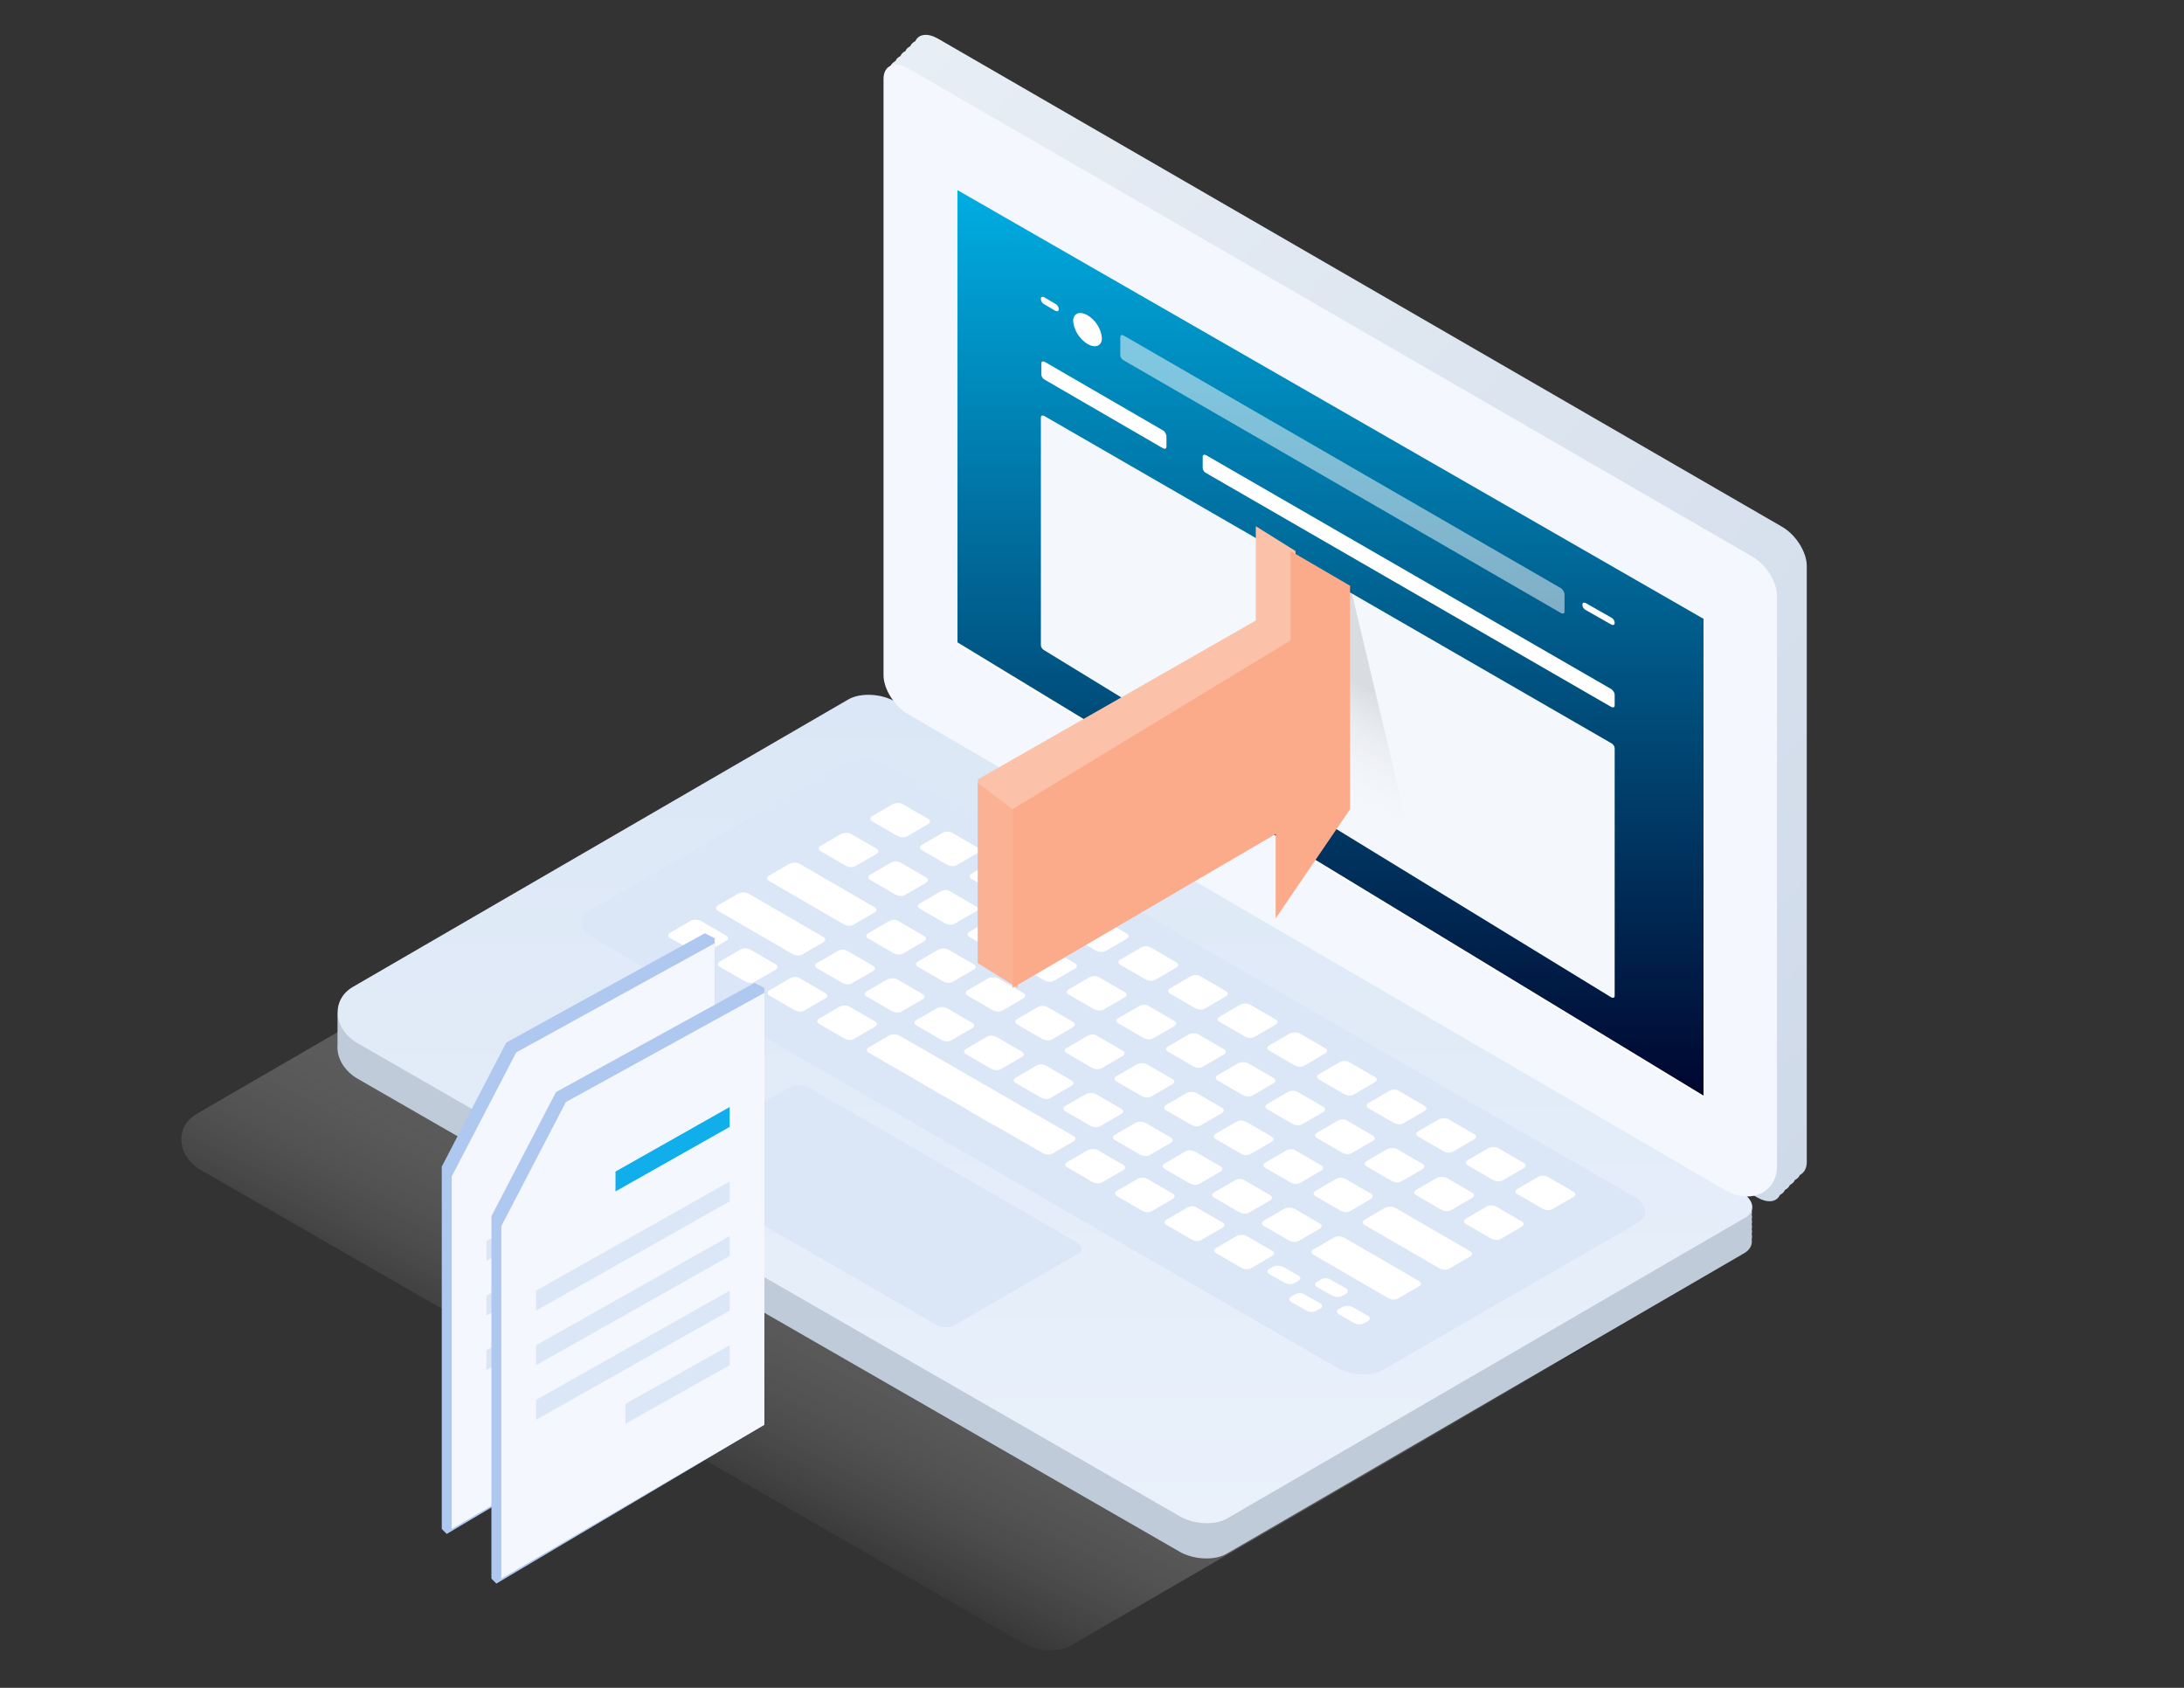 <?xml version="1.0" encoding="utf-8"?>
<!-- Generator: Adobe Illustrator 21.1.0, SVG Export Plug-In . SVG Version: 6.00 Build 0)  -->
<svg version="1.1" id="step_2_illustration" xmlns="http://www.w3.org/2000/svg" xmlns:xlink="http://www.w3.org/1999/xlink"
	 x="0px" y="0px" viewBox="0 0 440 340" style="enable-background:new 0 0 440 340;" xml:space="preserve">
<rect x="0" y="0" width="440" height="340" fill="#333333" stroke="none"/>
<style type="text/css">
	.st0{fill:url(#SVGID_1_);}
	.st1{fill:url(#SVGID_2_);}
	.st2{fill:none;enable-background:new    ;}
	.st3{fill:#BFCBD9;}
	.st4{fill:url(#SVGID_3_);}
	.st5{fill:url(#SVGID_4_);}
	.st6{fill:#F4F7FD;}
	.st7{fill:#FFFFFF;}
	.st8{fill:#DBE6F7;}
	.st9{fill:url(#SVGID_5_);}
	.st10{opacity:0.5;fill:#FFFFFF;enable-background:new    ;}
	.st11{fill:#F4F7FC;}
	.st12{fill:#FCC1A9;}
	.st13{fill:#FBB294;}
	.st14{fill:#FBAB8A;}
	.st15{fill:#FBAB8A;enable-background:new    ;}
	.st16{fill:#AFC8F0;}
	.st17{fill:#10AEEB;}
	.st18{opacity:0.11;fill:url(#SVGID_6_);}
</style>
<linearGradient id="SVGID_1_" gradientUnits="userSpaceOnUse" x1="149.851" y1="305.647" x2="248.288" y2="113.348">
	<stop  offset="0" style="stop-color:#FFFFFF;stop-opacity:0"/>
	<stop  offset="0.589" style="stop-color:#000000"/>
</linearGradient>
<path class="st0" d="M319.2,265.7l-170.4-98.8c-2.8-1.6-7-1.8-9.4-0.4l-99.8,57.9c-4.3,2.5-4.1,8.2,0.7,11.2l166,95.5
	c2.8,1.6,7,1.8,9.4,0.4L319.9,271C322.3,269.8,322,267.3,319.2,265.7z"/>
<linearGradient id="SVGID_2_" gradientUnits="userSpaceOnUse" x1="210.524" y1="200.036" x2="210.524" y2="33.164" gradientTransform="matrix(1 0 0 -1 0 340)">
	<stop  offset="0" style="stop-color:#000000;stop-opacity:0"/>
	<stop  offset="1" style="stop-color:#EAF1FB"/>
</linearGradient>
<path class="st1" d="M350.7,240.1l-170.4-98.8c-2.8-1.6-7-1.8-9.4-0.4l-99.8,57.9c-4.3,2.5-4.1,8.2,0.7,11.2l166,95.5
	c2.8,1.6,7,1.8,9.4,0.4l104.2-60.5C353.8,244.2,353.5,241.7,350.7,240.1z"/>
<path class="st2" d="M0,0"/>
<path class="st3" d="M352.9,244.7c0.3-1.2-0.5-2.6-2.2-3.6l-170.4-98.8c-2.8-1.6-7-1.8-9.4-0.4l-99.8,57.9c-2.2,1.3-3.2,3.4-3.1,5.6
	c0,0.3,0,0.7,0,1s0,0.7,0,1s0,0.7,0,1s0,0.7,0,1s0,0.7,0,1c-0.2,2.4,1,4.9,3.7,6.7l166,95.5c2.8,1.6,7,1.8,9.4,0.4l104.2-60.5
	c1.3-0.7,1.8-1.8,1.6-2.9c0.1-0.3,0.1-0.7,0-1c0.1-0.3,0.1-0.7,0-1c0.1-0.3,0.1-0.7,0-1c0.1-0.3,0.1-0.7,0-1
	C353,245.4,353,245,352.9,244.7z"/>
<linearGradient id="SVGID_3_" gradientUnits="userSpaceOnUse" x1="210.524" y1="200.036" x2="210.524" y2="33.164" gradientTransform="matrix(1 0 0 -1 0 340)">
	<stop  offset="0" style="stop-color:#DBE7F6"/>
	<stop  offset="1" style="stop-color:#EAF1FB"/>
</linearGradient>
<path class="st4" d="M350.7,240.1l-170.4-98.8c-2.8-1.6-7-1.8-9.4-0.4l-99.8,57.9c-4.3,2.5-4.1,8.2,0.7,11.2l166,95.5
	c2.8,1.6,7,1.8,9.4,0.4l104.2-60.5C353.8,244.2,353.5,241.7,350.7,240.1z"/>
<linearGradient id="SVGID_4_" gradientUnits="userSpaceOnUse" x1="376.296" y1="117.776" x2="166.704" y2="313.224" gradientTransform="matrix(1 0 0 -1 0 340)">
	<stop  offset="0" style="stop-color:#CFDAE9"/>
	<stop  offset="1" style="stop-color:#E8EEF5"/>
</linearGradient>
<path class="st5" d="M359,106.1L189,7.8c-2.1-1.2-3.9-1-4.6,0.5c-0.4,0.2-0.8,0.5-1,1c-0.4,0.2-0.8,0.5-1,1c-0.4,0.2-0.8,0.5-1,1
	c-0.4,0.2-0.8,0.5-1,1c-0.8,0.4-1.4,1.3-1.4,2.6V135c0,2.8,2.2,6.3,5,7.9l170,98.3c2.1,1.2,3.9,1,4.6-0.5c0.4-0.2,0.8-0.5,1-1
	c0.4-0.2,0.8-0.5,1-1c0.4-0.2,0.8-0.5,1-1c0.4-0.2,0.8-0.5,1-1c0.8-0.4,1.4-1.3,1.4-2.6V114C364,111.2,361.8,107.7,359,106.1z"/>
<path id="top_screen" class="st6" d="M353,112.1L183,13.8c-2.8-1.6-5-0.6-5,2.1V136c0,2.8,2.2,6.3,5,7.9L348,240c5,2.6,10,0,10-5
	V120C358,117.2,355.8,113.7,353,112.1z"/>
<path id="screen" class="st7" d="M193,39v91l150,91v-96L193,39z"/>
<path id="Rounded_Rectangle_2" class="st8" d="M179.1,154.4l150,86.6c2.8,1.6,3.1,4,0.7,5.4l-51.1,29.5c-2.4,1.4-6.6,1.2-9.3-0.4
	l-150-86.6c-2.8-1.6-3.1-4-0.7-5.4l51.1-29.5C172.2,152.6,176.4,152.8,179.1,154.4z M163,219.1l54,31.2c1.1,0.6,1.2,1.6,0.3,2.2
	L192.2,267c-1.2,0.5-2.6,0.5-3.7-0.2l-54-31.2c-1.1-0.6-1.2-1.6-0.3-2.2l25.1-14.5C160.5,218.4,161.9,218.5,163,219.1L163,219.1z"/>
<path id="Rounded_Rectangle_4" class="st8" d="M182.1,163.1l5,2.9c0.6,0.3,0.6,0.8,0.1,1.1l-4.3,2.5c-0.6,0.3-1.3,0.2-1.9-0.1
	l-5-2.9c-0.6-0.3-0.6-0.8-0.1-1.1l4.3-2.5C180.8,162.8,181.5,162.8,182.1,163.1z M192.1,168.9l5,2.9c0.6,0.3,0.6,0.8,0.1,1.1
	l-4.3,2.5c-0.6,0.3-1.3,0.2-1.9-0.1l-5-2.9c-0.6-0.3-0.6-0.8-0.1-1.1l4.3-2.5C190.8,168.5,191.5,168.6,192.1,168.9L192.1,168.9z
	 M202.1,174.6l5,2.9c0.6,0.3,0.6,0.8,0.1,1.1l-4.3,2.5c-0.6,0.3-1.3,0.2-1.9-0.1l-5-2.9c-0.6-0.3-0.6-0.8-0.1-1.1l4.3-2.5
	C200.8,174.3,201.5,174.3,202.1,174.6L202.1,174.6z M212.1,180.4l5,2.9c0.6,0.3,0.6,0.8,0.1,1.1l-4.3,2.5c-0.6,0.3-1.3,0.2-1.9-0.1
	l-5-2.9c-0.6-0.3-0.6-0.8-0.1-1.1l4.3-2.5C210.8,180.1,211.5,180.1,212.1,180.4L212.1,180.4z M222.1,186.2l5,2.9
	c0.6,0.3,0.6,0.8,0.1,1.1l-4.3,2.5c-0.6,0.3-1.3,0.2-1.9-0.1l-5-2.9c-0.6-0.3-0.6-0.8-0.1-1.1l4.3-2.5
	C220.8,185.8,221.5,185.9,222.1,186.2L222.1,186.2z M232.1,192l5,2.9c0.6,0.3,0.6,0.8,0.1,1.1l-4.3,2.5c-0.6,0.3-1.3,0.2-1.9-0.1
	l-5-2.9c-0.6-0.3-0.6-0.8-0.1-1.1l4.3-2.5C230.8,191.6,231.5,191.6,232.1,192L232.1,192z M242.1,197.7l5,2.9
	c0.6,0.3,0.6,0.8,0.1,1.1l-4.3,2.5c-0.6,0.3-1.3,0.2-1.9-0.1l-5-2.9c-0.6-0.3-0.6-0.8-0.1-1.1l4.3-2.5
	C240.8,197.4,241.5,197.4,242.1,197.7L242.1,197.7z M252.1,203.5l5,2.9c0.6,0.3,0.6,0.8,0.1,1.1l-4.3,2.5c-0.6,0.3-1.3,0.2-1.9-0.1
	l-5-2.9c-0.6-0.3-0.6-0.8-0.1-1.1l4.3-2.5C250.8,203.2,251.5,203.2,252.1,203.5L252.1,203.5z M262.1,209.3l5,2.9
	c0.6,0.3,0.6,0.8,0.1,1.1l-4.3,2.5c-0.6,0.3-1.3,0.2-1.9-0.1l-5-2.9c-0.6-0.3-0.6-0.8-0.1-1.1l4.3-2.5
	C260.8,208.9,261.5,209,262.1,209.3L262.1,209.3z M272.1,215.1l5,2.9c0.6,0.3,0.6,0.8,0.1,1.1l-4.3,2.5c-0.6,0.3-1.3,0.2-1.9-0.1
	l-5-2.9c-0.6-0.3-0.6-0.8-0.1-1.1l4.3-2.5C270.8,214.7,271.5,214.7,272.1,215.1L272.1,215.1z M282.1,220.8l5,2.9
	c0.6,0.3,0.6,0.8,0.1,1.1l-4.3,2.5c-0.6,0.3-1.3,0.2-1.9-0.1l-5-2.9c-0.6-0.3-0.6-0.8-0.1-1.1l4.3-2.5
	C280.8,220.5,281.5,220.5,282.1,220.8L282.1,220.8z M292.1,226.6l5,2.9c0.6,0.3,0.6,0.8,0.1,1.1l-4.3,2.5c-0.6,0.3-1.3,0.2-1.9-0.1
	l-5-2.9c-0.6-0.3-0.6-0.8-0.1-1.1l4.3-2.5C290.8,226.3,291.5,226.3,292.1,226.6L292.1,226.6z M302.1,232.4l5,2.9
	c0.6,0.3,0.6,0.8,0.1,1.1l-4.3,2.5c-0.6,0.3-1.3,0.2-1.9-0.1l-5-2.9c-0.6-0.3-0.6-0.8-0.1-1.1l4.3-2.5
	C300.8,232,301.5,232.1,302.1,232.4L302.1,232.4z M312.1,238.2l5,2.9c0.6,0.3,0.6,0.8,0.1,1.1l-4.3,2.5c-0.6,0.3-1.3,0.2-1.9-0.1
	l-5-2.9c-0.6-0.3-0.6-0.8-0.1-1.1l4.3-2.5C310.8,237.8,311.5,237.8,312.1,238.2L312.1,238.2z M171.7,169.1l5,2.9
	c0.6,0.3,0.6,0.8,0.1,1.1l-4.3,2.5c-0.6,0.3-1.3,0.2-1.9-0.1l-5-2.9c-0.6-0.3-0.6-0.8-0.1-1.1l4.3-2.5
	C170.4,168.8,171.1,168.8,171.7,169.1z M181.7,174.9l5,2.9c0.6,0.3,0.6,0.8,0.1,1.1l-4.3,2.5c-0.6,0.3-1.3,0.2-1.9-0.1l-5-2.9
	c-0.6-0.3-0.6-0.8-0.1-1.1l4.3-2.5C180.4,174.5,181.1,174.6,181.7,174.9L181.7,174.9z M191.7,180.6l5,2.9c0.6,0.3,0.6,0.8,0.1,1.1
	l-4.3,2.5c-0.6,0.3-1.3,0.2-1.9-0.1l-5-2.9c-0.6-0.3-0.6-0.8-0.1-1.1l4.3-2.5C190.4,180.3,191.1,180.3,191.7,180.6L191.7,180.6z
	 M201.7,186.4l5,2.9c0.6,0.3,0.6,0.8,0.1,1.1l-4.3,2.5c-0.6,0.3-1.3,0.2-1.9-0.1l-5-2.9c-0.6-0.3-0.6-0.8-0.1-1.1l4.3-2.5
	C200.4,186.1,201.1,186.1,201.7,186.4L201.7,186.4z M211.7,192.2l5,2.9c0.6,0.3,0.6,0.8,0.1,1.1l-4.3,2.5c-0.6,0.3-1.3,0.2-1.9-0.1
	l-5-2.9c-0.6-0.3-0.6-0.8-0.1-1.1l4.3-2.5C210.4,191.8,211.1,191.9,211.7,192.2L211.7,192.2z M221.7,198l5,2.9
	c0.6,0.3,0.6,0.8,0.1,1.1l-4.3,2.5c-0.6,0.3-1.3,0.2-1.9-0.1l-5-2.9c-0.6-0.3-0.6-0.8-0.1-1.1l4.3-2.5
	C220.4,197.6,221.1,197.6,221.7,198L221.7,198z M231.7,203.7l5,2.9c0.6,0.3,0.6,0.8,0.1,1.1l-4.3,2.5c-0.6,0.3-1.3,0.2-1.9-0.1
	l-5-2.9c-0.6-0.3-0.6-0.8-0.1-1.1l4.3-2.5C230.4,203.4,231.1,203.4,231.7,203.7L231.7,203.7z M241.7,209.5l5,2.9
	c0.6,0.3,0.6,0.8,0.1,1.1l-4.3,2.5c-0.6,0.3-1.3,0.2-1.9-0.1l-5-2.9c-0.6-0.3-0.6-0.8-0.1-1.1l4.3-2.5
	C240.4,209.2,241.1,209.2,241.7,209.5L241.7,209.5z M251.7,215.3l5,2.9c0.6,0.3,0.6,0.8,0.1,1.1l-4.3,2.5c-0.6,0.3-1.3,0.2-1.9-0.1
	l-5-2.9c-0.6-0.3-0.6-0.8-0.1-1.1l4.3-2.5C250.4,214.9,251.1,215,251.7,215.3L251.7,215.3z M261.7,221.1l5,2.9
	c0.6,0.3,0.6,0.8,0.1,1.1l-4.3,2.5c-0.6,0.3-1.3,0.2-1.9-0.1l-5-2.9c-0.6-0.3-0.6-0.8-0.1-1.1l4.3-2.5
	C260.4,220.7,261.1,220.7,261.7,221.1L261.7,221.1z M271.7,226.8l5,2.9c0.6,0.3,0.6,0.8,0.1,1.1l-4.3,2.5c-0.6,0.3-1.3,0.2-1.9-0.1
	l-5-2.9c-0.6-0.3-0.6-0.8-0.1-1.1l4.3-2.5C270.4,226.5,271.1,226.5,271.7,226.8L271.7,226.8z M281.7,232.6l5,2.9
	c0.6,0.3,0.6,0.8,0.1,1.1l-4.3,2.5c-0.6,0.3-1.3,0.2-1.9-0.1l-5-2.9c-0.6-0.3-0.6-0.8-0.1-1.1l4.3-2.5
	C280.4,232.3,281.1,232.3,281.7,232.6L281.7,232.6z M291.7,238.4l5,2.9c0.6,0.3,0.6,0.8,0.1,1.1l-4.3,2.5c-0.6,0.3-1.3,0.2-1.9-0.1
	l-5-2.9c-0.6-0.3-0.6-0.8-0.1-1.1l4.3-2.5C290.4,238,291.1,238.1,291.7,238.4L291.7,238.4z M301.7,244.2l5,2.9
	c0.6,0.3,0.6,0.8,0.1,1.1l-4.3,2.5c-0.6,0.3-1.3,0.2-1.9-0.1l-5-2.9c-0.6-0.3-0.6-0.8-0.1-1.1l4.3-2.5
	C300.4,243.8,301.1,243.8,301.7,244.2L301.7,244.2z M161.3,175.1l15,8.7c0.6,0.3,0.6,0.8,0.1,1.1l-4.3,2.5c-0.6,0.3-1.3,0.2-1.9-0.1
	l-15-8.7c-0.6-0.3-0.6-0.8-0.1-1.1l4.3-2.5C160,174.8,160.7,174.8,161.3,175.1z M171.3,180.9l5,2.9c0.6,0.3,0.6,0.8,0.1,1.1
	l-4.3,2.5c-0.6,0.3-1.3,0.2-1.9-0.1l-5-2.9c-0.6-0.3-0.6-0.8-0.1-1.1l4.3-2.5C170,180.5,170.7,180.6,171.3,180.9L171.3,180.9z
	 M181.3,186.6l5,2.9c0.6,0.3,0.6,0.8,0.1,1.1l-4.3,2.5c-0.6,0.3-1.3,0.2-1.9-0.1l-5-2.9c-0.6-0.3-0.6-0.8-0.1-1.1l4.3-2.5
	C180,186.3,180.7,186.3,181.3,186.6L181.3,186.6z M191.3,192.4l5,2.9c0.6,0.3,0.6,0.8,0.1,1.1l-4.3,2.5c-0.6,0.3-1.3,0.2-1.9-0.1
	l-5-2.9c-0.6-0.3-0.6-0.8-0.1-1.1l4.3-2.5C190,192.1,190.7,192.1,191.3,192.4L191.3,192.4z M201.3,198.2l5,2.9
	c0.6,0.3,0.6,0.8,0.1,1.1l-4.3,2.5c-0.6,0.3-1.3,0.2-1.9-0.1l-5-2.9c-0.6-0.3-0.6-0.8-0.1-1.1l4.3-2.5
	C200,197.8,200.7,197.9,201.3,198.2L201.3,198.2z M211.3,204l5,2.9c0.6,0.3,0.6,0.8,0.1,1.1l-4.3,2.5c-0.6,0.3-1.3,0.2-1.9-0.1
	l-5-2.9c-0.6-0.3-0.6-0.8-0.1-1.1l4.3-2.5C210,203.6,210.7,203.6,211.3,204L211.3,204z M221.3,209.7l5,2.9c0.6,0.3,0.6,0.8,0.1,1.1
	l-4.3,2.5c-0.6,0.3-1.3,0.2-1.9-0.1l-5-2.9c-0.6-0.3-0.6-0.8-0.1-1.1l4.3-2.5C220,209.4,220.7,209.4,221.3,209.7L221.3,209.7z
	 M231.3,215.5l5,2.9c0.6,0.3,0.6,0.8,0.1,1.1l-4.3,2.5c-0.6,0.3-1.3,0.2-1.9-0.1l-5-2.9c-0.6-0.3-0.6-0.8-0.1-1.1l4.3-2.5
	C230,215.2,230.7,215.2,231.3,215.5L231.3,215.5z M241.3,221.3l5,2.9c0.6,0.3,0.6,0.8,0.1,1.1l-4.3,2.5c-0.6,0.3-1.3,0.2-1.9-0.1
	l-5-2.9c-0.6-0.3-0.6-0.8-0.1-1.1l4.3-2.5C240,220.9,240.7,221,241.3,221.3L241.3,221.3z M251.3,227.1l5,2.9
	c0.6,0.3,0.6,0.8,0.1,1.1l-4.3,2.5c-0.6,0.3-1.3,0.2-1.9-0.1l-5-2.9c-0.6-0.3-0.6-0.8-0.1-1.1l4.3-2.5
	C250,226.7,250.7,226.7,251.3,227.1L251.3,227.1z M261.3,232.8l5,2.9c0.6,0.3,0.6,0.8,0.1,1.1l-4.3,2.5c-0.6,0.3-1.3,0.2-1.9-0.1
	l-5-2.9c-0.6-0.3-0.6-0.8-0.1-1.1l4.3-2.5C260,232.5,260.7,232.5,261.3,232.8L261.3,232.8z M271.3,238.6l5,2.9
	c0.6,0.3,0.6,0.8,0.1,1.1l-4.3,2.5c-0.6,0.3-1.3,0.2-1.9-0.1l-5-2.9c-0.6-0.3-0.6-0.8-0.1-1.1l4.3-2.5
	C270,238.3,270.7,238.3,271.3,238.6L271.3,238.6z M281.3,244.4l5,2.9c0.6,0.3,0.6,0.8,0.1,1.1l-4.3,2.5c-0.6,0.3-1.3,0.2-1.9-0.1
	l-5-2.9c-0.6-0.3-0.6-0.8-0.1-1.1l4.3-2.5C280,244,280.7,244.1,281.3,244.4L281.3,244.4z M281.3,244.4l15,8.7
	c0.6,0.3,0.6,0.8,0.1,1.1l-4.3,2.5c-0.6,0.3-1.3,0.2-1.9-0.1l-15-8.7c-0.6-0.3-0.6-0.8-0.1-1.1l4.3-2.5
	C280,244,280.7,244.1,281.3,244.4L281.3,244.4z M150.9,181.1l15,8.7c0.6,0.3,0.6,0.8,0.1,1.1l-4.3,2.5c-0.6,0.3-1.3,0.2-1.9-0.1
	l-15-8.7c-0.6-0.3-0.6-0.8-0.1-1.1l4.3-2.5C149.6,180.8,150.3,180.8,150.9,181.1z M160.9,186.9l5,2.9c0.6,0.3,0.6,0.8,0.1,1.1
	l-4.3,2.5c-0.6,0.3-1.3,0.2-1.9-0.1l-5-2.9c-0.6-0.3-0.6-0.8-0.1-1.1l4.3-2.5C159.6,186.5,160.3,186.6,160.9,186.9L160.9,186.9z
	 M170.9,192.6l5,2.9c0.6,0.3,0.6,0.8,0.1,1.1l-4.3,2.5c-0.6,0.3-1.3,0.2-1.9-0.1l-5-2.9c-0.6-0.3-0.6-0.8-0.1-1.1l4.3-2.5
	C169.6,192.3,170.3,192.3,170.9,192.6L170.9,192.6z M180.9,198.4l5,2.9c0.6,0.3,0.6,0.8,0.1,1.1l-4.3,2.5c-0.6,0.3-1.3,0.2-1.9-0.1
	l-5-2.9c-0.6-0.3-0.6-0.8-0.1-1.1l4.3-2.5C179.6,198.1,180.3,198.1,180.9,198.4L180.9,198.4z M190.9,204.2l5,2.9
	c0.6,0.3,0.6,0.8,0.1,1.1l-4.3,2.5c-0.6,0.3-1.3,0.2-1.9-0.1l-5-2.9c-0.6-0.3-0.6-0.8-0.1-1.1l4.3-2.5
	C189.6,203.8,190.3,203.9,190.9,204.2L190.9,204.2z M200.9,210l5,2.9c0.6,0.3,0.6,0.8,0.1,1.1l-4.3,2.5c-0.6,0.3-1.3,0.2-1.9-0.1
	l-5-2.9c-0.6-0.3-0.6-0.8-0.1-1.1l4.3-2.5C199.6,209.6,200.3,209.6,200.9,210L200.9,210z M210.9,215.7l5,2.9
	c0.6,0.3,0.6,0.8,0.1,1.1l-4.3,2.5c-0.6,0.3-1.3,0.2-1.9-0.1l-5-2.9c-0.6-0.3-0.6-0.8-0.1-1.1l4.3-2.5
	C209.6,215.4,210.3,215.4,210.9,215.7L210.9,215.7z M220.9,221.5l5,2.9c0.6,0.3,0.6,0.8,0.1,1.1l-4.3,2.5c-0.6,0.3-1.3,0.2-1.9-0.1
	l-5-2.9c-0.6-0.3-0.6-0.8-0.1-1.1l4.3-2.5C219.6,221.2,220.3,221.2,220.9,221.5L220.9,221.5z M230.9,227.3l5,2.9
	c0.6,0.3,0.6,0.8,0.1,1.1l-4.3,2.5c-0.6,0.3-1.3,0.2-1.9-0.1l-5-2.9c-0.6-0.3-0.6-0.8-0.1-1.1l4.3-2.5
	C229.6,226.9,230.3,227,230.9,227.3L230.9,227.3z M240.9,233.1l5,2.9c0.6,0.3,0.6,0.8,0.1,1.1l-4.3,2.5c-0.6,0.3-1.3,0.2-1.9-0.1
	l-5-2.9c-0.6-0.3-0.6-0.8-0.1-1.1l4.3-2.5C239.6,232.7,240.3,232.7,240.9,233.1L240.9,233.1z M250.9,238.8l5,2.9
	c0.6,0.3,0.6,0.8,0.1,1.1l-4.3,2.5c-0.6,0.3-1.3,0.2-1.9-0.1l-5-2.9c-0.6-0.3-0.6-0.8-0.1-1.1l4.3-2.5
	C249.6,238.5,250.3,238.5,250.9,238.8L250.9,238.8z M260.9,244.6l5,2.9c0.6,0.3,0.6,0.8,0.1,1.1l-4.3,2.5c-0.6,0.3-1.3,0.2-1.9-0.1
	l-5-2.9c-0.6-0.3-0.6-0.8-0.1-1.1l4.3-2.5C259.6,244.3,260.3,244.3,260.9,244.6L260.9,244.6z M270.9,250.4l5,2.9
	c0.6,0.3,0.6,0.8,0.1,1.1l-4.3,2.5c-0.6,0.3-1.3,0.2-1.9-0.1l-5-2.9c-0.6-0.3-0.6-0.8-0.1-1.1l4.3-2.5
	C269.6,250,270.3,250.1,270.9,250.4L270.9,250.4z M270.9,250.4l15,8.7c0.6,0.3,0.6,0.8,0.1,1.1l-4.3,2.5c-0.6,0.3-1.3,0.2-1.9-0.1
	l-15-8.7c-0.6-0.3-0.6-0.8-0.1-1.1l4.3-2.5C269.6,250,270.3,250.1,270.9,250.4L270.9,250.4z M141.4,186.6l5,2.9
	c0.6,0.3,0.6,0.8,0.1,1.1l-4.3,2.5c-0.6,0.3-1.3,0.2-1.9-0.1l-5-2.9c-0.6-0.3-0.6-0.8-0.1-1.1l4.3-2.5
	C140.1,186.3,140.8,186.3,141.4,186.6z M151.4,192.4l5,2.9c0.6,0.3,0.6,0.8,0.1,1.1l-4.3,2.5c-0.6,0.3-1.3,0.2-1.9-0.1l-5-2.9
	c-0.6-0.3-0.6-0.8-0.1-1.1l4.3-2.5C150.1,192,150.8,192.1,151.4,192.4L151.4,192.4z M161.4,198.1l5,2.9c0.6,0.3,0.6,0.8,0.1,1.1
	l-4.3,2.5c-0.6,0.3-1.3,0.2-1.9-0.1l-5-2.9c-0.6-0.3-0.6-0.8-0.1-1.1l4.3-2.5C160.1,197.8,160.8,197.8,161.4,198.1L161.4,198.1z
	 M171.4,203.9l5,2.9c0.6,0.3,0.6,0.8,0.1,1.1l-4.3,2.5c-0.6,0.3-1.3,0.2-1.9-0.1l-5-2.9c-0.6-0.3-0.6-0.8-0.1-1.1l4.3-2.5
	C170.1,203.6,170.8,203.6,171.4,203.9L171.4,203.9z M181.4,209.7l35,20.2c0.6,0.3,0.6,0.8,0.1,1.1l-4.3,2.5
	c-0.6,0.3-1.3,0.2-1.9-0.1l-35-20.2c-0.6-0.3-0.6-0.8-0.1-1.1l4.3-2.5C180.1,209.3,180.8,209.4,181.4,209.7L181.4,209.7z
	 M191.4,215.5l5,2.9c0.6,0.3,0.6,0.8,0.1,1.1l-4.3,2.5c-0.6,0.3-1.3,0.2-1.9-0.1l-5-2.9c-0.6-0.3-0.6-0.8-0.1-1.1l4.3-2.5
	C190.1,215.1,190.8,215.1,191.4,215.5L191.4,215.5z M201.4,221.2l5,2.9c0.6,0.3,0.6,0.8,0.1,1.1l-4.3,2.5c-0.6,0.3-1.3,0.2-1.9-0.1
	l-5-2.9c-0.6-0.3-0.6-0.8-0.1-1.1l4.3-2.5C200.1,220.9,200.8,220.9,201.4,221.2L201.4,221.2z M211.4,227l5,2.9
	c0.6,0.3,0.6,0.8,0.1,1.1l-4.3,2.5c-0.6,0.3-1.3,0.2-1.9-0.1l-5-2.9c-0.6-0.3-0.6-0.8-0.1-1.1l4.3-2.5
	C210.1,226.7,210.8,226.7,211.4,227L211.4,227z M221.4,232.8l5,2.9c0.6,0.3,0.6,0.8,0.1,1.1l-4.3,2.5c-0.6,0.3-1.3,0.2-1.9-0.1
	l-5-2.9c-0.6-0.3-0.6-0.8-0.1-1.1l4.3-2.5C220.1,232.4,220.8,232.5,221.4,232.8L221.4,232.8z M231.4,238.6l5,2.9
	c0.6,0.3,0.6,0.8,0.1,1.1l-4.3,2.5c-0.6,0.3-1.3,0.2-1.9-0.1l-5-2.9c-0.6-0.3-0.6-0.8-0.1-1.1l4.3-2.5
	C230.1,238.2,230.8,238.2,231.4,238.6L231.4,238.6z M241.4,244.3l5,2.9c0.6,0.3,0.6,0.8,0.1,1.1l-4.3,2.5c-0.6,0.3-1.3,0.2-1.9-0.1
	l-5-2.9c-0.6-0.3-0.6-0.8-0.1-1.1l4.3-2.5C240.1,244,240.8,244,241.4,244.3L241.4,244.3z M251.4,250.1l5,2.9
	c0.6,0.3,0.6,0.8,0.1,1.1l-4.3,2.5c-0.6,0.3-1.3,0.2-1.9-0.1l-5-2.9c-0.6-0.3-0.6-0.8-0.1-1.1l4.3-2.5
	C250.1,249.8,250.8,249.8,251.4,250.1L251.4,250.1z M268.2,258.8l3,1.7c0.6,0.3,0.6,0.8,0.1,1.1l-0.9,0.5c-0.6,0.3-1.3,0.2-1.9-0.1
	l-3-1.7c-0.6-0.3-0.6-0.8-0.1-1.1l0.9-0.5C267,258.5,267.7,258.5,268.2,258.8L268.2,258.8z M263,261.8l3,1.7
	c0.6,0.3,0.6,0.8,0.1,1.1l-0.9,0.5c-0.6,0.3-1.3,0.2-1.9-0.1l-3-1.7c-0.6-0.3-0.6-0.8-0.1-1.1l0.9-0.5
	C261.8,261.5,262.5,261.5,263,261.8L263,261.8z M258.6,256.3l3,1.7c0.6,0.3,0.6,0.8,0.1,1.1l-0.9,0.5c-0.6,0.3-1.3,0.2-1.9-0.1
	l-3-1.7c-0.6-0.3-0.6-0.8-0.1-1.1l0.9-0.5C257.4,256,258.1,256,258.6,256.3L258.6,256.3z M272.6,264.4l3,1.7
	c0.6,0.3,0.6,0.8,0.1,1.1l-0.9,0.5c-0.6,0.3-1.3,0.2-1.9-0.1l-3-1.7c-0.6-0.3-0.6-0.8-0.1-1.1l0.9-0.5
	C271.4,264,272.1,264.1,272.6,264.4L272.6,264.4z"/>
<path id="Rounded_Rectangle_4-2" class="st7" d="M181.9,162l5,2.9c0.6,0.3,0.6,0.8,0.1,1.1l-4.3,2.5c-0.6,0.3-1.3,0.2-1.9-0.1
	l-5-2.9c-0.6-0.3-0.6-0.8-0.1-1.1l4.3-2.5C180.7,161.7,181.4,161.7,181.9,162z M191.9,167.8l5,2.9c0.6,0.3,0.6,0.8,0.1,1.1l-4.3,2.5
	c-0.6,0.3-1.3,0.2-1.9-0.1l-5-2.9c-0.6-0.3-0.6-0.8-0.1-1.1l4.3-2.5C190.7,167.4,191.4,167.5,191.9,167.8L191.9,167.8z M201.9,173.6
	l5,2.9c0.6,0.3,0.6,0.8,0.1,1.1l-4.3,2.5c-0.6,0.3-1.3,0.2-1.9-0.1l-5-2.9c-0.6-0.3-0.6-0.8-0.1-1.1l4.3-2.5
	C200.7,173.2,201.4,173.2,201.9,173.6z M211.9,179.3l5,2.9c0.6,0.3,0.6,0.8,0.1,1.1l-4.3,2.5c-0.6,0.3-1.3,0.2-1.9-0.1l-5-2.9
	c-0.6-0.3-0.6-0.8-0.1-1.1l4.3-2.5C210.7,179,211.4,179,211.9,179.3L211.9,179.3z M221.9,185.1l5,2.9c0.6,0.3,0.6,0.8,0.1,1.1
	l-4.3,2.5c-0.6,0.3-1.3,0.2-1.9-0.1l-5-2.9c-0.6-0.3-0.6-0.8-0.1-1.1l4.3-2.5C220.7,184.8,221.4,184.8,221.9,185.1L221.9,185.1z
	 M231.9,190.9l5,2.9c0.6,0.3,0.6,0.8,0.1,1.1l-4.3,2.5c-0.6,0.3-1.3,0.2-1.9-0.1l-5-2.9c-0.6-0.3-0.6-0.8-0.1-1.1l4.3-2.5
	C230.7,190.5,231.4,190.6,231.9,190.9L231.9,190.9z M241.9,196.7l5,2.9c0.6,0.3,0.6,0.8,0.1,1.1l-4.3,2.5c-0.6,0.3-1.3,0.2-1.9-0.1
	l-5-2.9c-0.6-0.3-0.6-0.8-0.1-1.1l4.3-2.5C240.7,196.3,241.4,196.3,241.9,196.7L241.9,196.7z M251.9,202.4l5,2.9
	c0.6,0.3,0.6,0.8,0.1,1.1l-4.3,2.5c-0.6,0.3-1.3,0.2-1.9-0.1l-5-2.9c-0.6-0.3-0.6-0.8-0.1-1.1l4.3-2.5
	C250.7,202.1,251.4,202.1,251.9,202.4L251.9,202.4z M261.9,208.2l5,2.9c0.6,0.3,0.6,0.8,0.1,1.1l-4.3,2.5c-0.6,0.3-1.3,0.2-1.9-0.1
	l-5-2.9c-0.6-0.3-0.6-0.8-0.1-1.1l4.3-2.5C260.7,207.9,261.4,207.9,261.9,208.2L261.9,208.2z M271.9,214l5,2.9
	c0.6,0.3,0.6,0.8,0.1,1.1l-4.3,2.5c-0.6,0.3-1.3,0.2-1.9-0.1l-5-2.9c-0.6-0.3-0.6-0.8-0.1-1.1l4.3-2.5
	C270.7,213.6,271.4,213.7,271.9,214L271.9,214z M281.9,219.8l5,2.9c0.6,0.3,0.6,0.8,0.1,1.1l-4.3,2.5c-0.6,0.3-1.3,0.2-1.9-0.1
	l-5-2.9c-0.6-0.3-0.6-0.8-0.1-1.1l4.3-2.5C280.7,219.4,281.4,219.4,281.9,219.8L281.9,219.8z M291.9,225.5l5,2.9
	c0.6,0.3,0.6,0.8,0.1,1.1l-4.3,2.5c-0.6,0.3-1.3,0.2-1.9-0.1l-5-2.9c-0.6-0.3-0.6-0.8-0.1-1.1l4.3-2.5
	C290.7,225.2,291.4,225.2,291.9,225.5L291.9,225.5z M301.9,231.3l5,2.9c0.6,0.3,0.6,0.8,0.1,1.1l-4.3,2.5c-0.6,0.3-1.3,0.2-1.9-0.1
	l-5-2.9c-0.6-0.3-0.6-0.8-0.1-1.1l4.3-2.5C300.7,231,301.4,231,301.9,231.3L301.9,231.3z M311.9,237.1l5,2.9
	c0.6,0.3,0.6,0.8,0.1,1.1l-4.3,2.5c-0.6,0.3-1.3,0.2-1.9-0.1l-5-2.9c-0.6-0.3-0.6-0.8-0.1-1.1l4.3-2.5
	C310.7,236.7,311.4,236.8,311.9,237.1L311.9,237.1z M171.5,168l5,2.9c0.6,0.3,0.6,0.8,0.1,1.1l-4.3,2.5c-0.6,0.3-1.3,0.2-1.9-0.1
	l-5-2.9c-0.6-0.3-0.6-0.8-0.1-1.1l4.3-2.5C170.3,167.7,171,167.7,171.5,168z M181.5,173.8l5,2.9c0.6,0.3,0.6,0.8,0.1,1.1l-4.3,2.5
	c-0.6,0.3-1.3,0.2-1.9-0.1l-5-2.9c-0.6-0.3-0.6-0.8-0.1-1.1l4.3-2.5C180.3,173.4,181,173.5,181.5,173.8L181.5,173.8z M191.5,179.6
	l5,2.9c0.6,0.3,0.6,0.8,0.1,1.1l-4.3,2.5c-0.6,0.3-1.3,0.2-1.9-0.1l-5-2.9c-0.6-0.3-0.6-0.8-0.1-1.1l4.3-2.5
	C190.3,179.2,191,179.2,191.5,179.6z M201.5,185.3l5,2.9c0.6,0.3,0.6,0.8,0.1,1.1l-4.3,2.5c-0.6,0.3-1.3,0.2-1.9-0.1l-5-2.9
	c-0.6-0.3-0.6-0.8-0.1-1.1l4.3-2.5C200.3,185,201,185,201.5,185.3L201.5,185.3z M211.5,191.1l5,2.9c0.6,0.3,0.6,0.8,0.1,1.1
	l-4.3,2.5c-0.6,0.3-1.3,0.2-1.9-0.1l-5-2.9c-0.6-0.3-0.6-0.8-0.1-1.1l4.3-2.5C210.3,190.8,211,190.8,211.5,191.1L211.5,191.1z
	 M221.5,196.9l5,2.9c0.6,0.3,0.6,0.8,0.1,1.1l-4.3,2.5c-0.6,0.3-1.3,0.2-1.9-0.1l-5-2.9c-0.6-0.3-0.6-0.8-0.1-1.1l4.3-2.5
	C220.3,196.5,221,196.6,221.5,196.9L221.5,196.9z M231.5,202.7l5,2.9c0.6,0.3,0.6,0.8,0.1,1.1l-4.3,2.5c-0.6,0.3-1.3,0.2-1.9-0.1
	l-5-2.9c-0.6-0.3-0.6-0.8-0.1-1.1l4.3-2.5C230.3,202.3,231,202.3,231.5,202.7L231.5,202.7z M241.5,208.4l5,2.9
	c0.6,0.3,0.6,0.8,0.1,1.1l-4.3,2.5c-0.6,0.3-1.3,0.2-1.9-0.1l-5-2.9c-0.6-0.3-0.6-0.8-0.1-1.1l4.3-2.5
	C240.3,208.1,241,208.1,241.5,208.4L241.5,208.4z M251.5,214.2l5,2.9c0.6,0.3,0.6,0.8,0.1,1.1l-4.3,2.5c-0.6,0.3-1.3,0.2-1.9-0.1
	l-5-2.9c-0.6-0.3-0.6-0.8-0.1-1.1l4.3-2.5C250.3,213.9,251,213.9,251.5,214.2L251.5,214.2z M261.5,220l5,2.9
	c0.6,0.3,0.6,0.8,0.1,1.1l-4.3,2.5c-0.6,0.3-1.3,0.2-1.9-0.1l-5-2.9c-0.6-0.3-0.6-0.8-0.1-1.1l4.3-2.5
	C260.3,219.6,261,219.7,261.5,220L261.5,220z M271.5,225.8l5,2.9c0.6,0.3,0.6,0.8,0.1,1.1l-4.3,2.5c-0.6,0.3-1.3,0.2-1.9-0.1l-5-2.9
	c-0.6-0.3-0.6-0.8-0.1-1.1l4.3-2.5C270.3,225.4,271,225.4,271.5,225.8L271.5,225.8z M281.5,231.5l5,2.9c0.6,0.3,0.6,0.8,0.1,1.1
	l-4.3,2.5c-0.6,0.3-1.3,0.2-1.9-0.1l-5-2.9c-0.6-0.3-0.6-0.8-0.1-1.1l4.3-2.5C280.3,231.2,281,231.2,281.5,231.5L281.5,231.5z
	 M291.5,237.3l5,2.9c0.6,0.3,0.6,0.8,0.1,1.1l-4.3,2.5c-0.6,0.3-1.3,0.2-1.9-0.1l-5-2.9c-0.6-0.3-0.6-0.8-0.1-1.1l4.3-2.5
	C290.3,237,291,237,291.5,237.3L291.5,237.3z M301.5,243.1l5,2.9c0.6,0.3,0.6,0.8,0.1,1.1l-4.3,2.5c-0.6,0.3-1.3,0.2-1.9-0.1l-5-2.9
	c-0.6-0.3-0.6-0.8-0.1-1.1l4.3-2.5C300.3,242.7,301,242.8,301.5,243.1L301.5,243.1z M161.1,174l15,8.7c0.6,0.3,0.6,0.8,0.1,1.1
	l-4.3,2.5c-0.6,0.3-1.3,0.2-1.9-0.1l-15-8.7c-0.6-0.3-0.6-0.8-0.1-1.1l4.3-2.5C159.9,173.7,160.6,173.7,161.1,174z M171.1,179.8
	l5,2.9c0.6,0.3,0.6,0.8,0.1,1.1l-4.3,2.5c-0.6,0.3-1.3,0.2-1.9-0.1l-5-2.9c-0.6-0.3-0.6-0.8-0.1-1.1l4.3-2.5
	C169.9,179.4,170.6,179.5,171.1,179.8L171.1,179.8z M181.1,185.6l5,2.9c0.6,0.3,0.6,0.8,0.1,1.1l-4.3,2.5c-0.6,0.3-1.3,0.2-1.9-0.1
	l-5-2.9c-0.6-0.3-0.6-0.8-0.1-1.1l4.3-2.5C179.9,185.2,180.6,185.2,181.1,185.6z M191.1,191.3l5,2.9c0.6,0.3,0.6,0.8,0.1,1.1
	l-4.3,2.5c-0.6,0.3-1.3,0.2-1.9-0.1l-5-2.9c-0.6-0.3-0.6-0.8-0.1-1.1l4.3-2.5C189.9,191,190.6,191,191.1,191.3L191.1,191.3z
	 M201.1,197.1l5,2.9c0.6,0.3,0.6,0.8,0.1,1.1l-4.3,2.5c-0.6,0.3-1.3,0.2-1.9-0.1l-5-2.9c-0.6-0.3-0.6-0.8-0.1-1.1l4.3-2.5
	C199.9,196.8,200.6,196.8,201.1,197.1L201.1,197.1z M211.1,202.9l5,2.9c0.6,0.3,0.6,0.8,0.1,1.1l-4.3,2.5c-0.6,0.3-1.3,0.2-1.9-0.1
	l-5-2.9c-0.6-0.3-0.6-0.8-0.1-1.1l4.3-2.5C209.9,202.5,210.6,202.6,211.1,202.9L211.1,202.9z M221.1,208.7l5,2.9
	c0.6,0.3,0.6,0.8,0.1,1.1l-4.3,2.5c-0.6,0.3-1.3,0.2-1.9-0.1l-5-2.9c-0.6-0.3-0.6-0.8-0.1-1.1l4.3-2.5
	C219.9,208.3,220.6,208.3,221.1,208.7L221.1,208.7z M231.1,214.4l5,2.9c0.6,0.3,0.6,0.8,0.1,1.1l-4.3,2.5c-0.6,0.3-1.3,0.2-1.9-0.1
	l-5-2.9c-0.6-0.3-0.6-0.8-0.1-1.1l4.3-2.5C229.9,214.1,230.6,214.1,231.1,214.4L231.1,214.4z M241.1,220.2l5,2.9
	c0.6,0.3,0.6,0.8,0.1,1.1l-4.3,2.5c-0.6,0.3-1.3,0.2-1.9-0.1l-5-2.9c-0.6-0.3-0.6-0.8-0.1-1.1l4.3-2.5
	C239.9,219.9,240.6,219.9,241.1,220.2L241.1,220.2z M251.1,226l5,2.9c0.6,0.3,0.6,0.8,0.1,1.1l-4.3,2.5c-0.6,0.3-1.3,0.2-1.9-0.1
	l-5-2.9c-0.6-0.3-0.6-0.8-0.1-1.1l4.3-2.5C249.9,225.6,250.6,225.7,251.1,226L251.1,226z M261.1,231.8l5,2.9
	c0.6,0.3,0.6,0.8,0.1,1.1l-4.3,2.5c-0.6,0.3-1.3,0.2-1.9-0.1l-5-2.9c-0.6-0.3-0.6-0.8-0.1-1.1l4.3-2.5
	C259.9,231.4,260.6,231.4,261.1,231.8L261.1,231.8z M271.1,237.5l5,2.9c0.6,0.3,0.6,0.8,0.1,1.1L272,244c-0.6,0.3-1.3,0.2-1.9-0.1
	l-5-2.9c-0.6-0.3-0.6-0.8-0.1-1.1l4.3-2.5C269.9,237.2,270.6,237.2,271.1,237.5L271.1,237.5z M281.1,243.3l5,2.9
	c0.6,0.3,0.6,0.8,0.1,1.1l-4.3,2.5c-0.6,0.3-1.3,0.2-1.9-0.1l-5-2.9c-0.6-0.3-0.6-0.8-0.1-1.1l4.3-2.5
	C279.9,243,280.6,243,281.1,243.3L281.1,243.3z M281.1,243.3l15,8.7c0.6,0.3,0.6,0.8,0.1,1.1l-4.3,2.5c-0.6,0.3-1.3,0.2-1.9-0.1
	l-15-8.7c-0.6-0.3-0.6-0.8-0.1-1.1l4.3-2.5C279.9,243,280.6,243,281.1,243.3L281.1,243.3z M150.8,180l15,8.7
	c0.6,0.3,0.6,0.8,0.1,1.1l-4.3,2.5c-0.6,0.3-1.3,0.2-1.9-0.1l-15-8.7c-0.6-0.3-0.6-0.8-0.1-1.1l4.3-2.5
	C149.5,179.7,150.2,179.7,150.8,180z M160.8,185.8l5,2.9c0.6,0.3,0.6,0.8,0.1,1.1l-4.3,2.5c-0.6,0.3-1.3,0.2-1.9-0.1l-5-2.9
	c-0.6-0.3-0.6-0.8-0.1-1.1l4.3-2.5C159.5,185.4,160.2,185.5,160.8,185.8L160.8,185.8z M170.8,191.6l5,2.9c0.6,0.3,0.6,0.8,0.1,1.1
	l-4.3,2.5c-0.6,0.3-1.3,0.2-1.9-0.1l-5-2.9c-0.6-0.3-0.6-0.8-0.1-1.1l4.3-2.5C169.5,191.2,170.2,191.2,170.8,191.6z M180.8,197.3
	l5,2.9c0.6,0.3,0.6,0.8,0.1,1.1l-4.3,2.5c-0.6,0.3-1.3,0.2-1.9-0.1l-5-2.9c-0.6-0.3-0.6-0.8-0.1-1.1l4.3-2.5
	C179.5,197,180.2,197,180.8,197.3L180.8,197.3z M190.8,203.1l5,2.9c0.6,0.3,0.6,0.8,0.1,1.1l-4.3,2.5c-0.6,0.3-1.3,0.2-1.9-0.1
	l-5-2.9c-0.6-0.3-0.6-0.8-0.1-1.1l4.3-2.5C189.5,202.8,190.2,202.8,190.8,203.1L190.8,203.1z M200.8,208.9l5,2.9
	c0.6,0.3,0.6,0.8,0.1,1.1l-4.3,2.5c-0.6,0.3-1.3,0.2-1.9-0.1l-5-2.9c-0.6-0.3-0.6-0.8-0.1-1.1l4.3-2.5
	C199.5,208.5,200.2,208.6,200.8,208.9L200.8,208.9z M210.8,214.7l5,2.9c0.6,0.3,0.6,0.8,0.1,1.1l-4.3,2.5c-0.6,0.3-1.3,0.2-1.9-0.1
	l-5-2.9c-0.6-0.3-0.6-0.8-0.1-1.1l4.3-2.5C209.5,214.3,210.2,214.3,210.8,214.7L210.8,214.7z M220.8,220.4l5,2.9
	c0.6,0.3,0.6,0.8,0.1,1.1l-4.3,2.5c-0.6,0.3-1.3,0.2-1.9-0.1l-5-2.9c-0.6-0.3-0.6-0.8-0.1-1.1l4.3-2.5
	C219.5,220.1,220.2,220.1,220.8,220.4L220.8,220.4z M230.8,226.2l5,2.9c0.6,0.3,0.6,0.8,0.1,1.1l-4.3,2.5c-0.6,0.3-1.3,0.2-1.9-0.1
	l-5-2.9c-0.6-0.3-0.6-0.8-0.1-1.1l4.3-2.5C229.5,225.9,230.2,225.9,230.8,226.2L230.8,226.2z M240.8,232l5,2.9
	c0.6,0.3,0.6,0.8,0.1,1.1l-4.3,2.5c-0.6,0.3-1.3,0.2-1.9-0.1l-5-2.9c-0.6-0.3-0.6-0.8-0.1-1.1l4.3-2.5
	C239.5,231.6,240.2,231.7,240.8,232L240.8,232z M250.8,237.8l5,2.9c0.6,0.3,0.6,0.8,0.1,1.1l-4.3,2.5c-0.6,0.3-1.3,0.2-1.9-0.1
	l-5-2.9c-0.6-0.3-0.6-0.8-0.1-1.1l4.3-2.5C249.5,237.4,250.2,237.4,250.8,237.8L250.8,237.8z M260.8,243.5l5,2.9
	c0.6,0.3,0.6,0.8,0.1,1.1l-4.3,2.5c-0.6,0.3-1.3,0.2-1.9-0.1l-5-2.9c-0.6-0.3-0.6-0.8-0.1-1.1l4.3-2.5
	C259.5,243.2,260.2,243.2,260.8,243.5L260.8,243.5z M270.8,249.3l5,2.9c0.6,0.3,0.6,0.8,0.1,1.1l-4.3,2.5c-0.6,0.3-1.3,0.2-1.9-0.1
	l-5-2.9c-0.6-0.3-0.6-0.8-0.1-1.1l4.3-2.5C269.5,249,270.2,249,270.8,249.3L270.8,249.3z M270.8,249.3l15,8.7
	c0.6,0.3,0.6,0.8,0.1,1.1l-4.3,2.5c-0.6,0.3-1.3,0.2-1.9-0.1l-15-8.7c-0.6-0.3-0.6-0.8-0.1-1.1l4.3-2.5
	C269.5,249,270.2,249,270.8,249.3L270.8,249.3z M141.2,185.5l5,2.9c0.6,0.3,0.6,0.8,0.1,1.1L142,192c-0.6,0.3-1.3,0.2-1.9-0.1
	l-5-2.9c-0.6-0.3-0.6-0.8-0.1-1.1l4.3-2.5C140,185.2,140.7,185.2,141.2,185.5z M151.2,191.3l5,2.9c0.6,0.3,0.6,0.8,0.1,1.1l-4.3,2.5
	c-0.6,0.3-1.3,0.2-1.9-0.1l-5-2.9c-0.6-0.3-0.6-0.8-0.1-1.1l4.3-2.5C150,190.9,150.7,191,151.2,191.3L151.2,191.3z M161.2,197.1
	l5,2.9c0.6,0.3,0.6,0.8,0.1,1.1l-4.3,2.5c-0.6,0.3-1.3,0.2-1.9-0.1l-5-2.9c-0.6-0.3-0.6-0.8-0.1-1.1l4.3-2.5
	C160,196.7,160.7,196.7,161.2,197.1z M171.2,202.8l5,2.9c0.6,0.3,0.6,0.8,0.1,1.1l-4.3,2.5c-0.6,0.3-1.3,0.2-1.9-0.1l-5-2.9
	c-0.6-0.3-0.6-0.8-0.1-1.1l4.3-2.5C170,202.5,170.7,202.5,171.2,202.8L171.2,202.8z M181.2,208.6l35,20.2c0.6,0.3,0.6,0.8,0.1,1.1
	l-4.3,2.5c-0.6,0.3-1.3,0.2-1.9-0.1l-35-20.2c-0.6-0.3-0.6-0.8-0.1-1.1l4.3-2.5C180,208.3,180.7,208.3,181.2,208.6L181.2,208.6z
	 M191.2,214.4l5,2.9c0.6,0.3,0.6,0.8,0.1,1.1l-4.3,2.5c-0.6,0.3-1.3,0.2-1.9-0.1l-5-2.9c-0.6-0.3-0.6-0.8-0.1-1.1l4.3-2.5
	C190,214,190.7,214.1,191.2,214.4L191.2,214.4z M201.2,220.2l5,2.9c0.6,0.3,0.6,0.8,0.1,1.1l-4.3,2.5c-0.6,0.3-1.3,0.2-1.9-0.1
	l-5-2.9c-0.6-0.3-0.6-0.8-0.1-1.1l4.3-2.5C200,219.8,200.7,219.8,201.2,220.2L201.2,220.2z M211.2,225.9l5,2.9
	c0.6,0.3,0.6,0.8,0.1,1.1l-4.3,2.5c-0.6,0.3-1.3,0.2-1.9-0.1l-5-2.9c-0.6-0.3-0.6-0.8-0.1-1.1l4.3-2.5
	C210,225.6,210.7,225.6,211.2,225.9L211.2,225.9z M221.2,231.7l5,2.9c0.6,0.3,0.6,0.8,0.1,1.1l-4.3,2.5c-0.6,0.3-1.3,0.2-1.9-0.1
	l-5-2.9c-0.6-0.3-0.6-0.8-0.1-1.1l4.3-2.5C220,231.4,220.7,231.4,221.2,231.7L221.2,231.7z M231.2,237.5l5,2.9
	c0.6,0.3,0.6,0.8,0.1,1.1L232,244c-0.6,0.3-1.3,0.2-1.9-0.1l-5-2.9c-0.6-0.3-0.6-0.8-0.1-1.1l4.3-2.5
	C230,237.1,230.7,237.2,231.2,237.5L231.2,237.5z M241.2,243.3l5,2.9c0.6,0.3,0.6,0.8,0.1,1.1l-4.3,2.5c-0.6,0.3-1.3,0.2-1.9-0.1
	l-5-2.9c-0.6-0.3-0.6-0.8-0.1-1.1l4.3-2.5C240,242.9,240.7,242.9,241.2,243.3L241.2,243.3z M251.2,249l5,2.9
	c0.6,0.3,0.6,0.8,0.1,1.1l-4.3,2.5c-0.6,0.3-1.3,0.2-1.9-0.1l-5-2.9c-0.6-0.3-0.6-0.8-0.1-1.1l4.3-2.5
	C250,248.7,250.7,248.7,251.2,249L251.2,249z M268.1,257.8l3,1.7c0.6,0.3,0.6,0.8,0.1,1.1l-0.9,0.5c-0.6,0.3-1.3,0.2-1.9-0.1l-3-1.7
	c-0.6-0.3-0.6-0.8-0.1-1.1l0.9-0.5C266.8,257.4,267.5,257.4,268.1,257.8L268.1,257.8z M262.9,260.8l3,1.7c0.6,0.3,0.6,0.8,0.1,1.1
	l-0.9,0.5c-0.6,0.3-1.3,0.2-1.9-0.1l-3-1.7c-0.6-0.3-0.6-0.8-0.1-1.1l0.9-0.5C261.6,260.4,262.3,260.4,262.9,260.8L262.9,260.8z
	 M258.5,255.2l3,1.7c0.6,0.3,0.6,0.8,0.1,1.1l-0.9,0.5c-0.6,0.3-1.3,0.2-1.9-0.1l-3-1.7c-0.6-0.3-0.6-0.8-0.1-1.1l0.9-0.5
	C257.2,254.9,257.9,254.9,258.5,255.2L258.5,255.2z M272.5,263.3l3,1.7c0.6,0.3,0.6,0.8,0.1,1.1l-0.9,0.5c-0.6,0.3-1.3,0.2-1.9-0.1
	l-3-1.7c-0.6-0.3-0.6-0.8-0.1-1.1l0.9-0.5C271.2,263,271.9,263,272.5,263.3L272.5,263.3z"/>
<linearGradient id="SVGID_5_" gradientUnits="userSpaceOnUse" x1="268.05" y1="119.3" x2="268.05" y2="301.7" gradientTransform="matrix(1 0 0 -1 0 340)">
	<stop  offset="0" style="stop-color:#00062E"/>
	<stop  offset="1" style="stop-color:#00ADE2"/>
</linearGradient>
<path class="st9" d="M343.1,124.6L192.9,38.3v91.1l150.3,91.3v-96.1H343.1z"/>
<path id="Rounded_Rectangle_2-2" class="st7" d="M324.6,124.4l-5.1-2.9c-0.4-0.2-0.7-0.1-0.7,0.3c0,0.5,0.3,0.9,0.7,1.1l5.1,2.9
	c0.4,0.2,0.7,0.1,0.7-0.3C325.3,125,325,124.6,324.6,124.4z M219.1,63.5c-1.6-0.9-2.9-0.4-2.9,1.2c0.2,1.9,1.3,3.6,2.9,4.6
	c1.6,0.9,2.9,0.4,2.9-1.2C221.8,66.1,220.7,64.5,219.1,63.5L219.1,63.5z M212.6,61.2l-2.2-1.3c-0.4-0.2-0.7-0.1-0.7,0.3
	c0,0.5,0.3,0.9,0.7,1.1l2.2,1.3c0.4,0.2,0.7,0.1,0.7-0.3C213.3,61.8,213,61.4,212.6,61.2L212.6,61.2z"/>
<path id="Rounded_Rectangle_2-3" class="st10" d="M314.5,118.5l-88.1-50.9c-0.4-0.2-0.7-0.1-0.7,0.3v3.6c0,0.5,0.3,0.9,0.7,1.1
	l88.1,50.9c0.4,0.2,0.7,0.1,0.7-0.3v-3.6C315.1,119.2,314.9,118.8,314.5,118.5z"/>
<path id="Rounded_Rectangle_3" class="st7" d="M324.6,138.8L243,91.7c-0.4-0.2-0.7-0.1-0.7,0.3v2.2c0,0.5,0.3,0.9,0.7,1.1l81.6,47.1
	c0.4,0.2,0.7,0.1,0.7-0.3V140C325.3,139.5,325,139.1,324.6,138.8z M234.3,86.7l-23.8-13.8c-0.4-0.2-0.7-0.1-0.7,0.3v2.2
	c0,0.5,0.3,0.9,0.7,1.1l23.8,13.8c0.4,0.2,0.7,0.1,0.7-0.3v-2.2C234.9,87.4,234.7,86.9,234.3,86.7z"/>
<path id="content" class="st11" d="M324.6,149.7L210.4,83.8c-0.4-0.2-0.7-0.1-0.7,0.3v45.8c0,0.5,0.3,0.9,0.7,1.1l114.2,69.9
	c0.4,0.2,0.7,0.1,0.7-0.3v-49.8C325.3,150.3,325,149.9,324.6,149.7z"/>
<path class="st2" d="M0,0"/>
<path id="depth_1" class="st12" d="M205,199v-36l56-34v-18l-8-5v19l-56,32v37L205,199z"/>
<path id="depth_2" class="st13" d="M205,163.8V199l-8-5v-36.3L205,163.8z"/>
<path id="base" class="st14" d="M272,118v45l-15,22v-17l-53,31v-36l56-34v-18L272,118z"/>
<path class="st15" d="M0,0"/>
<path id="depth-2" class="st16" d="M90,309l54-32v-88l-2-1l-40,22l-13,25v73L90,309z"/>
<path id="base-2" class="st6" d="M144,277v-87l-40,22l-13,25v71L144,277z"/>
<path id="content-2" class="st8" d="M137,254v-4l-39,22v4L137,254z M137,243v-4l-39,22v4L137,243z M137,232v-4l-39,22v4L137,232z
	 M116,276.8l21-11.8v-4l-21,11.8V276.8z"/>
<path id="content_2" class="st17" d="M114,230l23-13v-4l-23,13V230z"/>
<path id="depth-3" class="st16" d="M100,319l54-32v-88l-2-1l-40,22l-13,25v73L100,319z"/>
<path id="base-3" class="st6" d="M154,287v-87l-40,22l-13,25v71L154,287z"/>
<path id="content-3" class="st8" d="M147,264v-4l-39,22v4L147,264z M147,253v-4l-39,22v4L147,253z M147,242v-4l-39,22v4L147,242z
	 M126,286.8l21-11.8v-4l-21,11.8V286.8z"/>
<path id="content_2-2" class="st17" d="M124,240l23-13v-4l-23,13V240z"/>
<linearGradient id="SVGID_6_" gradientUnits="userSpaceOnUse" x1="268.743" y1="161.333" x2="286.996" y2="125.676">
	<stop  offset="0" style="stop-color:#FFFFFF;stop-opacity:0"/>
	<stop  offset="0.589" style="stop-color:#000000"/>
</linearGradient>
<polygon class="st18" points="272,118 284,168.5 272,163 "/>
</svg>
